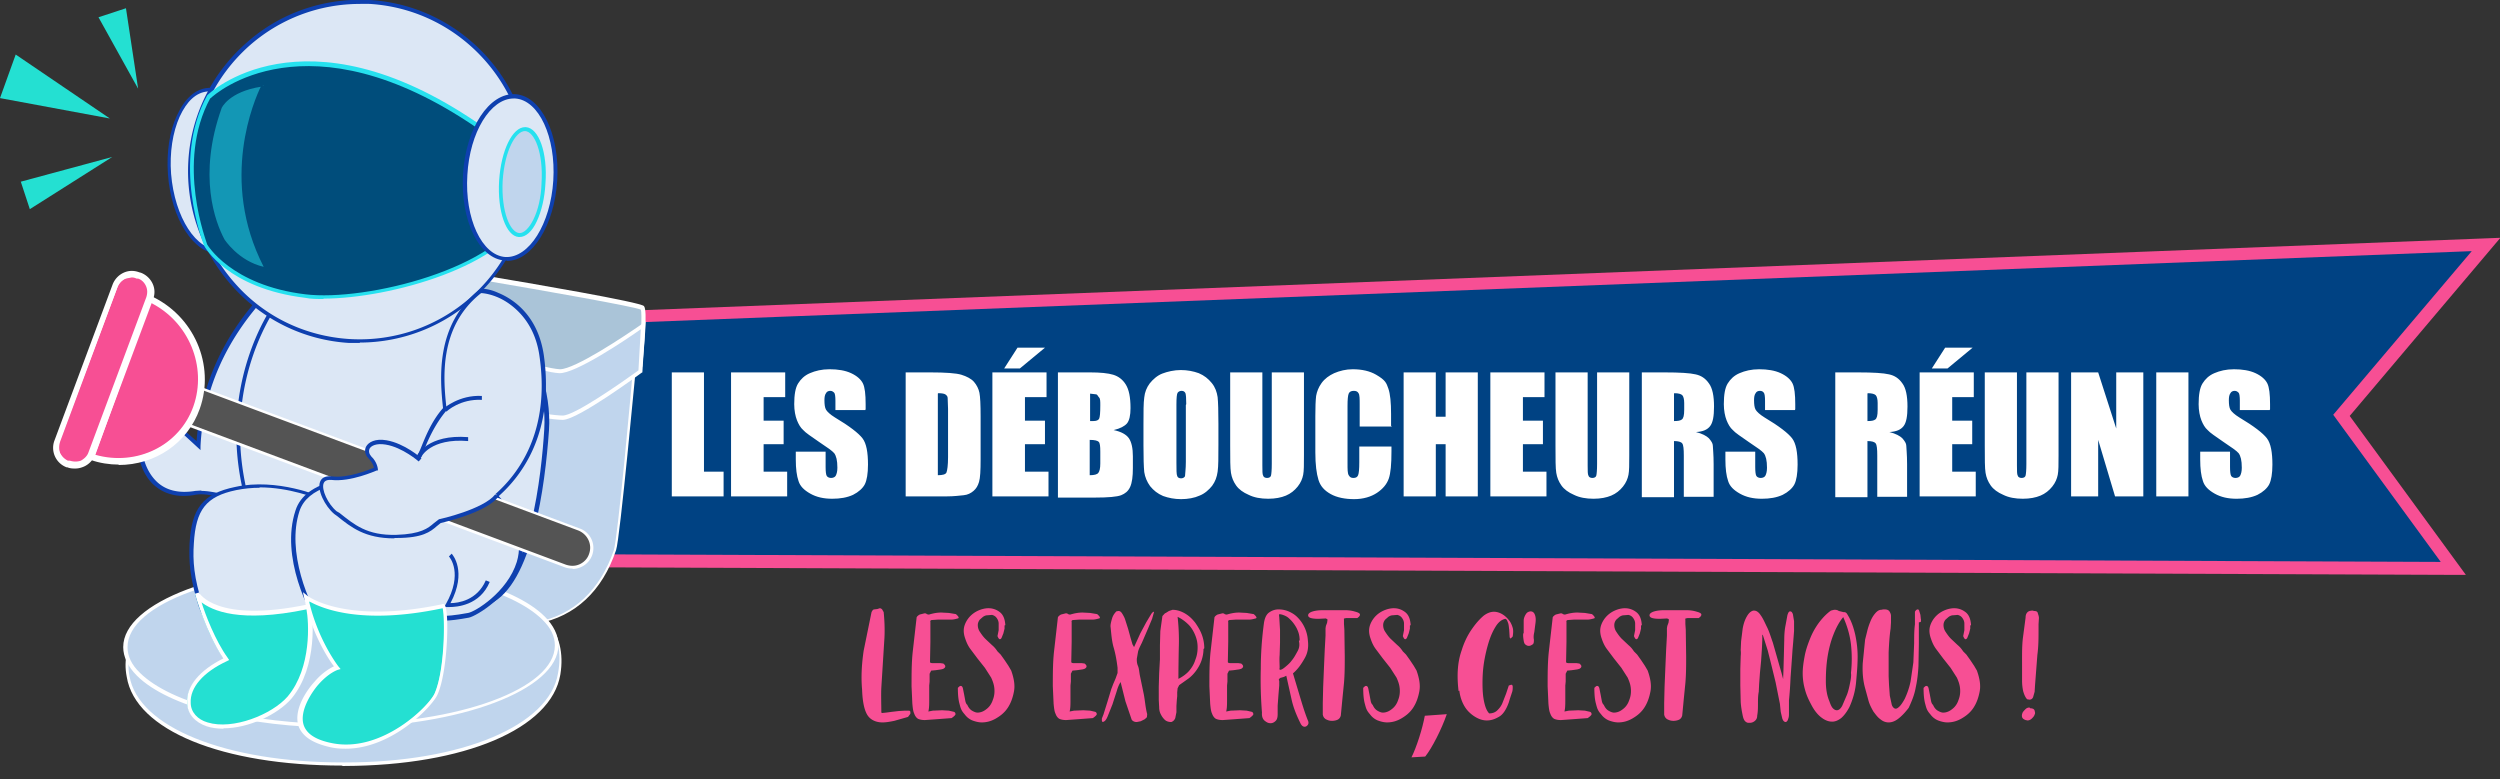 <svg xmlns="http://www.w3.org/2000/svg" viewBox="0 0 637.1 198.6"><rect x="0" y="0" width="637.1" height="198.6" fill="#333333" stroke="none"/><defs><style>.st2{fill:#c0d5ed}.st3{fill:#26e1ef}.st4{fill:#004d7b}.st5{fill:#fff}.st6{fill:#f74f94}.st7{fill:#0e40af}.st8{fill:#dce7f5}.st10{fill:#24e0d2}</style></defs><g id="textes"><path d="M625.1 144.9l-490.9-2.1 18.1-30.8-28.6-30 509.6-20-36.9 43.7z" fill="#004283"></path><path d="M628.4 146.5h-3.2l-493.8-2 19-32.2-30.2-31.7h3.6l513.4-20-38.4 45.4zm-491.2-5.3l484.8 2-27.4-37.5L629.9 64 127.5 83.5l27 28.2z" class="st6"></path><path d="M179.4 94.9v25.3h5v6.3h-13.2V94.9h8.2zm7 0h13.7v6.3h-5.5v6h5.1v6h-5.1v7h6v6.3h-14.3V94.9zm34.1 9.6h-7.6v-2.4c0-1-.1-1.8-.3-2s-.5-.5-1-.5-.9.2-1.1.6c-.3.4-.4 1-.4 1.8 0 1 .1 1.9.4 2.4.3.5 1 1.2 2.3 2 3.7 2.2 6 4 7 5.3s1.4 3.6 1.4 6.7c0 2.3-.3 4-.8 5s-1.6 2-3 2.7c-1.5.7-3.3 1-5.3 1-2.2 0-4-.4-5.6-1.3s-2.6-1.9-3-3.2q-.7-2-.7-5.5v-2h7.6v3.9c0 1.2.1 2 .3 2.3s.6.5 1.1.5 1-.2 1.2-.6.4-1 .4-2c0-1.9-.3-3-.8-3.7-.5-.6-1.8-1.5-3.9-2.9-2-1.4-3.4-2.3-4-3-.7-.6-1.2-1.5-1.6-2.5s-.7-2.5-.7-4.1c0-2.4.3-4.2 1-5.3s1.6-2 3-2.6 3-1 5-1c2.1 0 4 .3 5.5 1s2.5 1.6 3 2.6.7 2.8.7 5.3v1.3zm10.3-9.6h6.2c4 0 6.7.2 8 .6s2.5 1 3.2 1.8 1.2 1.8 1.4 2.8.3 3 .3 6v11c0 2.8-.1 4.7-.4 5.7s-.7 1.7-1.4 2.3-1.5 1-2.5 1.1-2.5.3-4.4.3h-10.4zm8.2 5.4v20.8c1.2 0 2-.2 2.2-.7s.4-1.8.4-3.9v-12.3l-.1-2.8c0-.4-.3-.7-.6-.9-.3-.2-1-.3-1.8-.3m13.9-5.3h13.7v6.3h-5.5v6h5.1v6h-5.1v7h6v6.3h-14.3V94.9zm13.3-6.3l-6.4 5.3h-4l3.4-5.3zm3.3 6.3h8.2c2.6 0 4.6.2 5.9.6s2.4 1.2 3.2 2.5 1.2 3.2 1.2 6q0 2.8-.9 3.9c-.6.7-1.7 1.3-3.4 1.7 1.9.4 3.2 1.1 3.9 2.1q1 1.5 1 4.6v3c0 2.1-.2 3.7-.7 4.8s-1.3 1.7-2.3 2.1q-1.6.6-6.6.6h-9.5zm8.2 5.4v7h.8c.8 0 1.3-.2 1.5-.6s.3-1.5.3-3.4c0-1 0-1.7-.3-2s-.4-.7-.7-.8l-1.7-.2m0 12v8.8c1.2 0 1.9-.2 2.2-.6s.5-1.1.5-2.4v-3c0-1.4-.1-2.2-.4-2.5s-1-.5-2.3-.5m32.8 1.3c0 3.2 0 5.4-.2 6.8s-.6 2.5-1.4 3.6c-.8 1-1.9 2-3.2 2.5-1.3.6-3 .9-4.7.9-1.7 0-3.2-.3-4.6-.8-1.4-.6-2.4-1.4-3.3-2.5-.8-1.1-1.3-2.3-1.5-3.6q-.2-2-.2-6.8v-5.4c0-3.2 0-5.4.2-6.8q.2-2 1.4-3.6c.8-1 1.9-2 3.2-2.5s3-.9 4.7-.9 3.2.3 4.6.8c1.4.6 2.4 1.4 3.3 2.5s1.3 2.3 1.5 3.6q.2 2 .2 6.8zm-8.2-10.4q0-2.2-.2-2.8c-.2-.4-.5-.6-1-.6-.4 0-.8.2-1 .5s-.3 1.3-.3 3v14.8c0 1.8 0 3 .2 3.4.1.4.5.6 1 .6s1-.3 1-.7.2-1.7.2-3.5v-14.5zm30-8.1V116c0 2.4 0 4-.2 5s-.6 2-1.4 3-1.8 1.8-3 2.3-2.7.8-4.5.8c-1.9 0-3.6-.3-5-1-1.4-.6-2.5-1.4-3.2-2.4-.7-1-1.1-2-1.3-3.2s-.2-3.5-.2-7V94.9h8.2v23.7c0 1.4 0 2.3.2 2.6.1.4.5.6 1 .6s.9-.2 1-.6c.1-.4.2-1.4.2-3V94.9h8.2zm22.4 13.8h-8.2v-5.5c0-1.6 0-2.6-.3-3-.2-.4-.6-.6-1.2-.6q-1 0-1.3.7c-.2.5-.3 1.5-.3 3.1v14.7c0 1.5 0 2.5.3 3s.6.7 1.2.7 1-.2 1.2-.7.3-1.6.3-3.3v-4h8.2v1.2c0 3.3-.2 5.6-.7 7s-1.5 2.6-3 3.6-3.5 1.6-5.8 1.6-4.4-.4-6-1.3-2.6-2-3.1-3.6-.8-3.9-.8-7V106q0-3.4.2-5.1c.2-1.1.6-2.2 1.4-3.3s1.9-1.9 3.2-2.5c1.4-.6 3-1 4.7-1q3.6 0 6 1.4c2.4 1.4 2.6 2.1 3.1 3.5s.7 3.6.7 6.5v3zm21.9-13.8v31.6h-8.2v-13.3h-2.5v13.3h-8.2V94.9h8.2v11.3h2.5V94.9zm3.3 0h13.7v6.3h-5.5v6h5.1v6h-5.1v7h6v6.3h-14.3V94.9zm35.3 0V116c0 2.4 0 4-.2 5s-.6 2-1.4 3-1.8 1.8-3 2.3-2.7.8-4.5.8c-1.9 0-3.6-.3-5-1-1.4-.6-2.5-1.4-3.2-2.4-.7-1-1.1-2-1.3-3.2s-.2-3.5-.2-7V94.9h8.2v23.7c0 1.4 0 2.3.2 2.6.1.4.5.6 1 .6s.9-.2 1-.6c.1-.4.2-1.4.2-3V94.9h8.2zm3.2 0h5.8q5.8 0 7.9.5c1.4.3 2.5 1 3.4 2.3.9 1.2 1.3 3.2 1.3 5.9 0 2.5-.3 4.1-1 5s-1.8 1.4-3.6 1.5c1.6.4 2.7 1 3.3 1.6.6.7 1 1.3 1 1.9s.2 2.1.2 4.7v8.3h-7.6v-10.5c0-1.7-.1-2.7-.4-3.1-.3-.4-1-.6-2.1-.6v14.3h-8.2zm8.2 5.4v7c1 0 1.6-.1 2-.4s.6-1 .6-2.5v-1.7c0-1-.2-1.7-.5-2s-1-.5-2-.5zm30.8 4.2h-7.6v-2.4c0-1-.1-1.8-.3-2-.2-.3-.5-.5-1-.5s-.9.2-1.1.6c-.3.4-.4 1-.4 1.8 0 1 .1 1.9.4 2.4.3.5 1 1.2 2.3 2 3.7 2.2 6 4 7 5.3s1.4 3.6 1.4 6.7c0 2.3-.3 4-.8 5s-1.6 2-3 2.7c-1.5.7-3.3 1-5.3 1-2.2 0-4-.4-5.6-1.3s-2.6-1.9-3-3.2q-.7-2-.7-5.5v-2h7.6v3.9c0 1.2.1 2 .3 2.3s.6.5 1.1.5 1-.2 1.2-.6.4-1 .4-2c0-1.9-.3-3-.8-3.7-.5-.6-1.8-1.5-3.9-2.9-2-1.4-3.4-2.3-4-3-.7-.6-1.2-1.5-1.6-2.5s-.7-2.5-.7-4.1c0-2.4.3-4.2 1-5.3s1.6-2 3-2.6 3-1 5-1c2.1 0 4 .3 5.5 1s2.5 1.6 3 2.6.7 2.8.7 5.3v1.3zm10.3-9.6h5.8q5.8 0 7.9.5c1.4.3 2.5 1 3.4 2.3.9 1.2 1.3 3.2 1.3 5.9 0 2.5-.3 4.1-1 5s-1.8 1.4-3.6 1.5c1.6.4 2.7 1 3.3 1.6.6.7 1 1.3 1 1.9s.2 2.1.2 4.7v8.3h-7.6v-10.5c0-1.7-.1-2.7-.4-3.1-.3-.4-1-.6-2.1-.6v14.3h-8.2zm8.2 5.4v7c1 0 1.6-.1 2-.4s.6-1 .6-2.5v-1.7c0-1-.2-1.7-.5-2s-1-.5-2-.5zm13.4-5.4H503v6.3h-5.5v6h5.1v6h-5.1v7h6v6.3h-14.3V94.9zm13.4-6.3l-6.4 5.3h-4l3.4-5.3zm21.9 6.3V116c0 2.4 0 4-.2 5s-.6 2-1.4 3-1.8 1.8-3 2.3-2.7.8-4.5.8c-1.9 0-3.6-.3-5-1-1.4-.6-2.5-1.4-3.2-2.4-.7-1-1.1-2-1.3-3.2s-.2-3.5-.2-7V94.9h8.2v23.7c0 1.4 0 2.3.2 2.6.1.4.5.6 1 .6s.9-.2 1-.6c.1-.4.2-1.4.2-3V94.9h8.2zm21.6 0v31.6H539l-4.3-14.4v14.4h-6.9V94.9h6.9l4.6 14.3V94.9zm11.5 0v31.6h-8.2V94.9zm20.7 9.6h-7.6v-2.4c0-1-.1-1.8-.3-2s-.5-.5-1-.5-.9.2-1.1.6c-.3.4-.4 1-.4 1.8 0 1 .1 1.9.4 2.4.3.5 1 1.2 2.3 2 3.7 2.2 6 4 7 5.3s1.4 3.6 1.4 6.7c0 2.3-.3 4-.8 5s-1.6 2-3 2.7c-1.5.7-3.3 1-5.3 1-2.2 0-4-.4-5.6-1.3s-2.6-1.9-3-3.2q-.7-2-.7-5.5v-2h7.6v3.9c0 1.2.1 2 .3 2.3s.6.5 1.1.5 1-.2 1.2-.6.4-1 .4-2c0-1.9-.3-3-.8-3.7-.5-.6-1.8-1.5-3.9-2.9-2-1.4-3.4-2.3-4-3-.7-.6-1.2-1.5-1.6-2.5s-.7-2.5-.7-4.1c0-2.4.3-4.2 1-5.3s1.6-2 3-2.6 3-1 5-1c2.1 0 4 .3 5.5 1s2.5 1.6 3 2.6.7 2.8.7 5.3v1.3z" class="st5"></path><path d="M224.8 181.7l1-.1 1.5-.2 1.7-.2 1.6-.1h.9c.2 0 .4 0 .5.3v.5l-.6.8-3.5 1c-1 .2-2 .4-3 .4-1.6 0-3-.6-3.8-1.8-.8-1.2-1.3-3.4-1.4-6.5-.3-3.3-.1-6.6.4-10l2-9.8c.2-.4.4-.7.7-.7l.8-.1.6-.2a.9.9 0 0 1 .6.3l.4.7c.2 2 .3 4.3.2 6.4l-.4 6.4-.4 6.4c-.1 2 0 4.3 0 6.4zm11.4-.3l1.5-.3 2.4-.1 1.7.1 1.3.3c.3.1.4.4.4.6s-.4.6-1 1l-4 .3-2.8.2q-1 0-1.7-.3c-.4-.2-.8-.7-1-1.3-.3-.6-.4-1.5-.5-2.6l-.2-4.4c0-3 0-6 .3-8.8l1-8.8c.1-.2.4-.5.8-.7l1.2-.3c.2 0 .4 0 .6.2l.3.1h.3c1-.3 2-.5 3.1-.5l1.9.1 1.8.3c.7.6.9 1 .5 1.1s-1 .3-1.7.3H239l-1.4.1c-.4 0-.6.2-.5.5v5.1l-.1 5.1c0 .2.3.3.7.3h2l.7.1c.5.4.6.7.4 1s-.5.4-1 .5l-1.4.2-1.1.1-.4.8v2l-.1 1v3.7c0 1.3 0 2.5-.4 3.5zm19.8-22v.8l-.3 1.2-.4 1c-.1.3-.3.5-.5.5s-.4-.3-.6-.8l.3-1.5v-1.7c0-.5-.2-1-.5-1.4q-.4-.6-1.2-.8l-1.2.1c-.4 0-.8.2-1.1.4l-.8.7q-.4.5-.5 1.1-.1 1.1.5 2c.4.6.8 1.2 1.4 1.8l1.7 1.6c.6.5 1 1 1.4 1.6l.8.8 1 1.4 1 1.5.7 1.2c.7 2 1 3.7.7 5.3-.3 1.6-.8 3-1.6 4.2s-1.8 2-3 2.7c-1.2.7-2.4 1-3.6 1-.8 0-1.6-.2-2.4-.5q-1.2-.5-2-1.6c-.9-1-1-1.6-1.3-2.7-.3-1.1-.4-2.5-.4-4 .3-.3.5-.5.7-.5.3 0 .5.2.6.7l.3 1.5.3 1.6c.1.5.3.9.5 1 .3.7.7 1.2 1.2 1.5s1 .5 1.4.5q1.2 0 2.3-.9c.8-.6 1.3-1.4 1.6-2.3.4-1 .5-2 .4-3s-.4-1.8-.8-2.7l-1.6-2.5-1.9-2.4-1.8-2.4c-.6-.8-1-1.7-1.3-2.6-.4-1.1-.5-2.1-.3-3s.7-1.8 1.3-2.5c.6-.7 1.4-1.3 2.3-1.7s1.8-.6 2.6-.6c1 0 2 .3 2.9 1s1.3 1.8 1.4 3.3zm16.2 22l1.5-.3 2.4-.1 1.7.1 1.3.3c.3.1.4.4.4.6s-.4.6-1 1l-4 .3-2.8.2q-1 0-1.7-.3c-.4-.2-.8-.7-1-1.3-.3-.6-.4-1.5-.5-2.6l-.2-4.4c0-3 0-6 .3-8.8l1-8.8c.1-.2.4-.5.8-.7l1.2-.3c.2 0 .4 0 .6.2l.3.1h.3c1-.3 2-.5 3.1-.5l1.9.1 1.8.3c.7.6.9 1 .5 1.1s-1 .3-1.7.3H275l-1.4.1c-.4 0-.6.2-.5.5v5.1l-.1 5.1c0 .2.3.3.7.3h2l.7.1c.5.4.6.7.4 1s-.5.4-1 .5l-1.4.2-1.1.1-.4.8v2l-.1 1v3.7c0 1.3 0 2.5-.4 3.5zm13.4-7.6c-.3.4-.7 1.2-1 2.3l-1.1 3.4-1.2 3c-.4 1-.8 1.4-1.3 1.5a.6.6 0 0 1-.2-.4v-.5l.2-.5.2-.5 1-3.2 1-3.3.5-1.3.6-1.4.5-1.4v-1.3c-.2-1.7-.5-3.5-1-5.2s-.6-3.6-.8-5.4c0-.6.2-1.3.4-2s.6-1.3 1.1-1.8l.5-.1c.4 0 .7.2 1 .7.3.5.6 1 .8 1.7l.7 2.2.6 2.2.5 1.7.4.7.1-.2 1.5-3.3 1.5-2.8 1.2-2c.3-.5.6-.7.7-.7.1 0 .1.1 0 .4l-.4 1.4-1 2.4-1.6 3.7c-.5 1-.9 1.8-1 2.4l-.3 1.7c0 .5 0 1.1.3 1.8s.3 1.5.5 2.5l1 4.8c.3 1.6.4 3.2.8 4.8.1.2 0 .5 0 .8s-.4.5-.6.7l-1 .5-1 .2c-.6 0-1-.2-1.3-.6l-1.6-4.7-1.2-4.8zm21.1-8.4c0 1-.2 2-.5 2.9s-.8 1.8-1.3 2.5-1.2 1.5-2 2.1l-2.4 1.7-.4.8-.1 1v1l-.1 1-.1 1.5v1.6l-.3 1.5c-.2.5-.5.8-1 1-.7 0-1.3-.2-1.7-.6s-.7-.8-1-1.4-.4-1.2-.4-1.8l-.1-1.8V175l.1-3.4.2-3.6v-3.6l.1-3.6.5-3.6c0-.2.1-.3.3-.5s.3-.4.6-.5l.8-.5.9-.3c1.2 0 2.3.4 3.3 1s1.8 1.4 2.5 2.3c.7 1 1.3 2 1.7 3.1s.6 2.3.6 3.4zm-6.4 7.6c1-.5 2-1.2 2.7-2s1.3-1.8 1.6-2.8c.4-1 .6-2 .6-3.2s-.2-2.1-.6-3.1c-.4-1-1-2-1.7-2.7s-1.7-1.5-2.8-2c.3 2.7.4 5.3.3 8a518 518 0 0 0-.1 8zm11.8 8.4l1.5-.3 2.4-.1 1.7.1 1.3.3c.3.1.4.4.4.6s-.4.6-1 1l-4 .3-2.8.2q-1 0-1.7-.3c-.4-.2-.8-.7-1-1.3-.3-.6-.4-1.5-.5-2.6l-.2-4.4c0-3 0-6 .3-8.8l1-8.8c.1-.2.4-.5.8-.7l1.2-.3c.2 0 .4 0 .6.2l.3.1h.3c1-.3 2-.5 3.1-.5l1.9.1 1.8.3c.7.6.9 1 .5 1.1s-1 .3-1.7.3h-3.4l-1.4.1c-.4 0-.6.2-.5.5v5.1l-.1 5.1c0 .2.3.3.7.3h2l.7.1c.5.4.6.7.4 1s-.5.4-1 .5l-1.4.2-1.1.1-.4.8v2l-.1 1v3.7c0 1.3 0 2.5-.4 3.5zm15.7-9.2l-.6.3-.7.2c-.2 0-.4.2-.5.3q-.2.2 0 .5v1.2l-.2 2.4-.2 2.7v2.1c0 .8-.1 1.4-.5 1.8-.4.4-.8.6-1.3.6-.6 0-1-.2-1.6-.7q-.7-.7-.6-2c-.3-3.8-.4-7.5-.3-11.2q0-5.6.8-11.6c.2-1.3.6-2.2 1.3-2.7s1.5-.8 2.4-.8c1 0 2 .2 3 .7s1.6 1 2.3 1.8a9.1 9.1 0 0 1 2.2 5.4c.2 1.7 0 3.2-.9 4.7-.8 1.4-1.7 2.7-2.9 3.7l1.8 6c.6 2 1.2 4 2 6 .2.4.2.8 0 1.1-.2.3-.5.5-.8.5-.4 0-.7-.2-1-.7-1-2-1.8-3.9-2.3-6l-1.4-6.3zm3.4-9c0-.7-.1-1.4-.3-2a7.6 7.6 0 0 0-1-2 7.7 7.7 0 0 0-1.4-1.6c-.5-.5-1.2-.8-1.9-1l-.5-.1c-.1 0-.2.2-.1.7l.2 3.3v3.3l-.1 3.2c-.1 1 0 2.1 0 3.2-.1.3 0 .5.1.5.3 0 .7-.2 1.3-.7s1.2-1 1.7-1.7c.6-.7 1-1.5 1.5-2.4s.5-1.8.3-2.6zm6.8-5.6l-2 .1c-1 0-1.8-.1-2.2-.3s-.5-.5-.4-.8.5-.6 1.2-.8c.7-.2 1.5-.3 2.6-.3h5.5c.9 0 1.7.1 2.4.3s1.1.3 1.4.6c.2.3 0 .7-.6 1.1h-2.8l-.5.1c-.2.1-.1.2-.1.4v1l.1 1.5.1 6.8c0 2.3 0 4.5-.2 6.8l-.4 4-.4 4.2c-.1.5-.4.9-.8 1.1-.4.2-1 .3-1.4.3-.6 0-1-.1-1.6-.4-.5-.3-.7-.7-.8-1.2v-2.9l.1-4.2.2-4.8.2-4.6.2-3.6v-1.9l.1-.6.3-.8.1-.7c0-.2-.1-.3-.3-.3h-.1zm21.3 1.8v.8l-.3 1.2-.4 1c-.1.3-.3.5-.5.5s-.4-.3-.6-.8l.3-1.5v-1.7c0-.5-.2-1-.5-1.4q-.4-.6-1.2-.8l-1.2.1c-.4 0-.8.2-1.1.4l-.8.7q-.4.5-.5 1.1-.1 1.1.5 2c.4.6.8 1.2 1.4 1.8l1.7 1.6c.6.5 1 1 1.4 1.6l.8.8 1 1.4 1 1.5.7 1.2c.7 2 1 3.7.7 5.3-.3 1.6-.8 3-1.6 4.2s-1.8 2-3 2.7c-1.2.7-2.4 1-3.6 1-.8 0-1.6-.2-2.4-.5q-1.2-.5-2-1.6c-.9-1-1-1.6-1.3-2.7-.3-1.1-.4-2.5-.4-4 .3-.3.5-.5.7-.5.3 0 .5.2.6.7l.3 1.5.3 1.6c.1.5.3.9.5 1 .3.7.7 1.2 1.2 1.5s1 .5 1.4.5q1.2 0 2.3-.9c.8-.6 1.3-1.4 1.6-2.3.4-1 .5-2 .4-3s-.4-1.8-.8-2.7l-1.6-2.5-1.9-2.4-1.8-2.4c-.6-.8-1-1.7-1.3-2.6-.4-1.1-.5-2.1-.3-3s.7-1.8 1.3-2.5c.6-.7 1.4-1.3 2.3-1.7s1.8-.6 2.6-.6c1 0 2 .3 2.9 1s1.3 1.8 1.4 3.3zm12.4 16.7c-.2-1.7-.3-3.5-.2-5.2.1-1.8.4-3.5 1-5.2q.8-2.6 2.2-4.8c1-1.5 2-2.8 3.4-4 .8-.6 1.7-1 2.6-1 .7 0 1.4.2 2.1.6s1.2.9 1.7 1.5.8 1.3 1 2 .1 1.5 0 2.2l-.5.5c-.2 0-.3-.2-.3-.7l-.1-1.6c-.1-.6-.1-1.2-.3-1.7s-.3-.9-.7-1c-.9.2-1.7.8-2.4 1.9s-1.3 2.4-1.8 4-.9 3.3-1.2 5.1c-.3 1.9-.4 3.6-.4 5.4s.1 3.3.4 4.7c.3 1.4.7 2.4 1.3 3h.1c.8 0 1.5-.3 2-.8s1-1.1 1.3-1.9l.9-2.3.7-2.1.6-.2c.3 0 .4.2.4.6 0 .4 0 .9-.2 1.4l-.5 1.5-.3 1c-.6 1.7-1.4 3-2.4 3.6s-2 1-3.2 1c-.8 0-1.6-.2-2.4-.6s-1.5-.9-2.2-1.6-1.2-1.5-1.6-2.4-.7-2-.8-3zm16.6-14.6V160v-1.8c0-.6.2-1.1.5-1.6s.6-.7 1.2-.8c.7 0 1 .4 1.2 1s.2 1.3.1 2l-.3 2.3c-.2.8-.2 1.4-.1 1.9 0 .5 0 1-.3 1.2s-.6.4-1 .4q-.4 0-.8-.3c-.3-.2-.4-.5-.5-1-.1-.7-.2-1.3-.1-2zm10 19.9l1.5-.3 2.4-.1 1.7.1 1.3.3c.3.1.4.4.4.6s-.4.6-1 1l-4 .3-2.8.2q-1 0-1.7-.3c-.4-.2-.8-.7-1-1.3-.3-.6-.4-1.5-.5-2.6l-.2-4.4c0-3 0-6 .3-8.8l1-8.8c.1-.2.4-.5.8-.7l1.2-.3c.2 0 .4 0 .6.2l.3.1h.3c1-.3 2-.5 3.1-.5l1.9.1 1.8.3c.7.6.9 1 .5 1.1s-1 .3-1.7.3h-3.4l-1.4.1c-.4 0-.6.2-.5.5v5.1l-.1 5.1c0 .2.3.3.7.3h2l.7.1c.5.4.6.7.4 1s-.5.4-1 .5l-1.4.2-1.1.1-.4.8v2l-.1 1v3.7c0 1.3 0 2.5-.4 3.5zm19.9-22v.8l-.3 1.2-.4 1c-.1.3-.3.5-.5.5s-.4-.3-.6-.8l.3-1.5v-1.7c0-.5-.2-1-.5-1.4q-.4-.6-1.2-.8l-1.2.1c-.4 0-.8.2-1.1.4l-.8.7q-.4.5-.5 1.1-.1 1.1.5 2c.4.6.8 1.2 1.4 1.8l1.7 1.6c.6.5 1 1 1.4 1.6l.8.8 1 1.4 1 1.5.7 1.2c.7 2 1 3.7.7 5.3-.3 1.6-.8 3-1.6 4.2s-1.8 2-3 2.7c-1.2.7-2.4 1-3.6 1-.8 0-1.6-.2-2.4-.5q-1.2-.5-2-1.6c-.9-1-1-1.6-1.3-2.7-.3-1.1-.4-2.5-.4-4 .3-.3.5-.5.7-.5.3 0 .5.2.6.7l.3 1.5.3 1.6c.1.5.3.9.5 1 .3.7.7 1.2 1.2 1.5s1 .5 1.4.5q1.2 0 2.3-.9c.8-.6 1.3-1.4 1.6-2.3.4-1 .5-2 .4-3s-.4-1.8-.8-2.7l-1.6-2.5-1.9-2.4-1.8-2.4c-.6-.8-1-1.7-1.3-2.6-.4-1.1-.5-2.1-.3-3s.7-1.8 1.3-2.5c.6-.7 1.4-1.3 2.3-1.7s1.8-.6 2.6-.6c1 0 2 .3 2.9 1s1.3 1.8 1.4 3.3zm6.8-1.8l-2 .1c-1 0-1.8-.1-2.2-.3s-.5-.5-.4-.8.5-.6 1.2-.8c.7-.2 1.5-.3 2.6-.3h5.5c.9 0 1.7.1 2.4.3s1.1.3 1.4.6c.2.3 0 .7-.6 1.1h-2.8l-.5.1c-.2.1-.1.2-.1.4v1l.1 1.5.1 6.8c0 2.3 0 4.5-.2 6.8l-.4 4-.4 4.2c-.1.5-.4.9-.8 1.1-.4.2-1 .3-1.4.3-.6 0-1-.1-1.6-.4-.5-.3-.7-.7-.8-1.2v-2.9l.1-4.2.2-4.8.2-4.6.2-3.6v-1.9l.1-.6.3-.8.1-.7c0-.2-.1-.3-.3-.3h-.1zm29.4 15.7l.1-2.6.1-3.6.1-4c0-1.3.1-2.6.3-3.6l.5-2.7c.2-.7.4-1 .7-1 .3 0 .5.2.7.7l.3 1.8v2.5l-.2 2.6-.2 2.3-.1 1.5-.4 5.6a98 98 0 0 1-.4 5.7v3.2c0 .6 0 1-.2 1.5-.1.4-.3.7-.6.8-.4 0-.7-.3-.9-.9l-.4-1.7-.2-2-.3-1.5-.8-4-1-4.1-1-4-1.2-3.8-.1-.3-.1.2v1.3l-.1 2.2-.2 3-.3 3.1-.2 2.8-.1 2c-.2 1-.2 2-.2 3s0 2-.2 3.1c0 .7-.3 1.1-.7 1.4s-.8.4-1.2.4-.7 0-.9-.2c-.4-.2-.7-.7-.9-1.7s-.4-2-.5-3.4l-.1-4.2v-4.2l.1-3.3c.1-.9 0-1.4 0-1.6l.1-2.2.4-3.2c.2-1.1.5-2.1 1-3s1-1.4 1.7-1.6h.2c.6 0 1.2.4 1.7 1.2.6.8 1 1.8 1.6 3s1 2.6 1.5 4l1.2 4.2 1 3.5.5 1.9zm19-6c0 2.2-.2 4.4-.4 6.6-.2 2.2-.8 4.3-1.7 6.3-.7 1.3-1.4 2.2-2.1 2.8-.8.6-1.5.9-2.3.9-1 0-1.9-.4-2.8-1.1s-1.7-1.7-2.4-3-1.3-2.5-1.7-4a15.2 15.2 0 0 1-.6-4.3c0-1.3.2-2.7.5-4.3s.8-3 1.4-4.5 1.4-2.9 2.3-4.1c1-1.3 2-2.3 3-3l.8-.2c.4 0 .8 0 1.2.3l1.2.3h.2c.3 0 .6.2.8.6 1 1.6 1.6 3.4 2 5.2.4 1.9.6 3.7.6 5.5zm-3.7-10c-1 1.2-1.8 2.7-2.5 4.5s-1.2 3.8-1.5 5.8c-.3 2-.4 4-.4 6s.3 3.7.9 5.1c.3.9.6 1.5.9 1.8.3.3.6.5 1 .5.5 0 1-.4 1.4-1.2l1.2-2.8c.4-1.1.6-2.1.8-3.1.2-1 .3-1.8.2-2.4q.4-3.6 0-7.3c-.3-2.5-1-4.8-2-7zm19.3 1.3v5.5l-.1 5.6c-.1 1.9-.3 3.7-.7 5.5-.3 1.8-1 3.5-1.8 5.2-1 1.3-1.9 2.2-2.7 2.8s-1.6.9-2.4.9-1.5-.3-2.1-.8c-.7-.5-1.2-1.2-1.8-2-.5-.9-1-1.8-1.3-3l-.9-3.3c-.5-2-.6-4-.5-6l.6-6 .5-2q.3-1.3.8-2.5c.3-.8.7-1.5 1.2-2.1s1-1 1.6-1l.5-.1h.4c.6 0 1 .2 1.2.5s.4.7.4 1.2v1.6l-.1 1.6c-.3 2-.4 4-.5 6v6.2l.1 2.2.2 2.7.5 2.3c.2.6.6 1 1 1 .3 0 .6-.2 1-.6s.8-1 1.3-1.9c.7-1.5 1.2-3 1.5-4.5l.7-4.8.2-4.9c0-1.6 0-3.3.2-4.8v-1.6-1.6c.2-.4.5-.6.7-.6.2 0 .3.1.4.4l.3 1 .1 1c.1.3 0 .6 0 .8zm13.1.8v.8l-.3 1.2-.4 1c-.1.3-.3.5-.5.5s-.4-.3-.6-.8l.3-1.5v-1.7c0-.5-.2-1-.5-1.4q-.4-.6-1.2-.8l-1.2.1c-.4 0-.8.2-1.1.4l-.8.7q-.4.5-.5 1.1-.1 1.1.5 2c.4.6.8 1.2 1.4 1.8l1.7 1.6c.6.5 1 1 1.4 1.6l.8.8 1 1.4 1 1.5.7 1.2c.7 2 1 3.7.7 5.3-.3 1.6-.8 3-1.6 4.2s-1.8 2-3 2.7c-1.2.7-2.4 1-3.6 1-.8 0-1.6-.2-2.4-.5q-1.2-.5-2-1.6c-.9-1-1-1.6-1.3-2.7-.3-1.1-.4-2.5-.4-4 .3-.3.5-.5.7-.5.3 0 .5.2.6.7l.3 1.5.3 1.6c.1.5.3.9.5 1 .3.7.7 1.2 1.2 1.5s1 .5 1.4.5q1.2 0 2.3-.9c.8-.6 1.3-1.4 1.6-2.3.4-1 .5-2 .4-3s-.4-1.8-.8-2.7l-1.6-2.5-1.9-2.4-1.8-2.4c-.6-.8-1-1.7-1.3-2.6-.4-1.1-.5-2.1-.3-3s.7-1.8 1.3-2.5c.6-.7 1.4-1.3 2.3-1.7s1.8-.6 2.6-.6c1 0 2 .3 2.9 1s1.3 1.8 1.4 3.3zm16.2-3.7c.5 0 .9.1 1 .5s.3.8.3 1.3l-.1 1.6v1.3c0 2.2 0 4.3-.3 6.5l-.5 6.5-.1 1.3-.1 1.6-.4 1.4c-.2.4-.5.6-.9.6l-.6-.1c-.4-.4-.7-1-1-2q-.3-1.3-.3-2.8t0-3V168c0-1.7 0-3.5.2-5.3l.7-5.3c0-.7.2-1.1.5-1.4s.8-.4 1.4-.4m-.7 24.9c.6 0 1 .2 1.1.6s.2.7 0 1c-.1.4-.4.7-.7 1s-.7.5-1.1.5l-.5-.1c-.5-.2-.8-.4-.9-.8s0-.7.1-1 .5-.7.8-1c.3-.3.7-.4 1-.4" class="st6"></path><path d="M145 98c1 .1 16.8-5.7 16.8-5.7s-4.1 45-5.1 48-5.3 15.6-19.7 18.4c-14.3 2.9-34-15.6-33.3-18.3.7-2.8 5.8-51.3 5.8-51.3L145 98z" class="st2"></path><path d="M133.7 159.5c-10.2 0-22-8.6-27.7-14.6-1.4-1.5-3-3.5-2.7-4.5.7-2.7 5.7-50.7 5.8-51.2v-.4h.4l35.6 8.8c1 0 10.7-3.5 16.6-5.7l.5-.2v.5c-.2 1.8-4.2 45.2-5.2 48-3.5 10.4-10.4 16.9-20 18.7q-1.6.3-3.2.3zm-24-69.8c-.5 5-5 48.3-5.7 50.9 0 .3.4 1.5 2.6 3.9 6.1 6.5 19.7 16.2 30.3 14 9.3-1.8 16-8.1 19.5-18.2 1-2.7 4.6-42.3 5-47.4-3.5 1.3-15.3 5.7-16.4 5.5l-35.2-8.8z" class="st5"></path><path d="M142.5 171.8c-2 13-23 22.9-54.6 23s-53-9.4-55.4-22.3c-3-18 24-25 55.5-25 31.5-.1 58 3.3 54.5 24.4" class="st2"></path><path d="M87.3 195.1c-30.7 0-52.8-9-55-22.6-.9-4.5.2-8.5 3-11.9 9.8-11.6 37.2-13.4 52.6-13.5 20.7 0 43.2 1.2 51.6 11.1 3 3.6 4.2 8.2 3.3 13.7-2.3 13.8-24.4 23.2-55 23.3h-.6zm2.3-47.4H88c-26.5.1-45 4.8-52 13.3-2.8 3.3-3.8 7-3 11.3 2.2 13 24.5 22 54.4 22h.5c29.8 0 52.1-9.4 54.3-22.7 1-5.3 0-9.6-3-13-8-9.5-29.4-11-49.6-11z" class="st5"></path><ellipse cx="86.84" cy="164.67" class="st2" rx="54.96" ry="20.23" transform="rotate(-.26 85.574 163.267)"></ellipse><path d="M86.3 185.4c-23 0-43.5-5.3-51.4-13.2-2.3-2.3-3.5-4.8-3.5-7.3 0-11.4 25-20.8 55.5-21h.5c22.9 0 43.5 5.3 51.4 13.2 2.3 2.3 3.5 4.8 3.5 7.3 0 11.4-25 20.8-55.5 21h-.5zm1-40.5H87c-30 .1-54.5 9-54.5 20 0 2.3 1 4.5 3.2 6.6 7.8 7.7 28 13 50.7 13h.5c30 0 54.5-9 54.5-20 0-2.3-1-4.5-3.2-6.6-7.8-7.7-28-13-50.7-13" class="st5"></path><path d="M123.2 70.8s39.6 6.6 40.5 7.6-.5 14.7-.5 14.7l-20.4 9.9-27.2-7z" fill="#aac4d8"></path><path d="M142.8 103.5l-27.9-7 8-26.3h.4c12 2 40 6.8 40.8 7.8 1 1 0 11-.4 15.1v.3zm-26.6-7.8l26.5 6.8 20-9.6c.6-6.3 1-13 .6-14-1.8-.8-24.5-4.8-39.8-7.4l-7.4 24.3z" class="st5"></path><path d="M121.3 89s16.7 5.3 21.3 5.6c4.5.2 21.3-11.7 21.3-11.7l-.7 11.8s-16 11.7-19.8 11.8-26-3.8-26-3.8l3.8-13.7z" class="st2"></path><path d="M143.4 107c-4 0-25.1-3.7-26-3.9h-.5l4-14.8.6.2c.2 0 16.7 5.4 21.2 5.6 3.8 0 16.4-8.4 21-11.6l.8-.6-.8 13-.2.1c-.7.5-16 11.8-20 12zm-25.3-4.8c3.4.6 21.7 3.7 25.3 3.7 3 0 14.7-8.2 19.3-11.5l.6-10.5c-3.5 2.5-16.7 11.4-20.8 11.2-4.2-.2-18-4.6-21-5.5z" class="st5"></path><path d="M68.7 79.3c13-6.9 52.4-1.8 52.4-1.8 9.7-.2 19.2 17.4 18.2 32-.8 12.5-3.8 38.7-14.6 43.8-12.6 6-18.2-.2-18.2-.2l-45.4-10s-5.4-56.9 7.7-63.8z" class="st8"></path><path d="M114.5 156.5c-5 0-7.7-2.3-8.3-2.9l-45.6-10.2v-.4c-.2-2.3-5.3-57.3 8-64.2 13-6.9 51-2 52.7-1.8 3 0 6.2 1.6 9 4.7 6.3 6.5 10.3 18.2 9.6 28-1 14.2-4.2 39.1-15 44.2-4.1 2-7.5 2.7-10.3 2.7zm-53-13.9l45.2 10v.1c.3.2 5.6 5.8 17.7.1 10.7-5 13.6-32 14.3-43.4.6-9.4-3.3-20.8-9.3-27-2.8-3-5.6-4.5-8.4-4.4-.5 0-39.4-5-52.1 1.7-12.1 6.3-8 58-7.4 63z" class="st7"></path><path d="M68.5 74.2c-1.2 1.5-16.7 15.7-18 39.6-7.7-7-8.2-7.7-7.5-6.2 0 0-6-3-7.2 5-.7 4 2 15.2 14 13 5.5-1 13.7 4.3 12.3-2.1-5.9-27.8 8.4-46.3 8.4-46.3s-1.5-4-2.2-3.2z" class="st8"></path><path d="M60 127.3c-1 0-2.4-.3-3.8-.6-2-.4-4.5-1-6.4-.6-4.4.8-8-.1-10.8-2.7-3.3-3.2-4.2-8.3-3.8-11 .5-2.8 1.5-4.7 3.2-5.5 1.4-.7 3-.5 3.8-.3a.5.5 0 0 1 .2-.2q.5-.4 5.4 4l2.3 2c1-14 6.7-26.8 17.2-38l.7-.8c.2-.2.5-.3.8-.2 1 0 1.7 2 2.3 3.6v.3l-.2.2c0 .2-14 18.5-8.4 45.8.3 1.5.1 2.5-.5 3-.5.5-1.2.7-2 .7zm-8.7-2.2c1.7 0 3.5.4 5.1.7 2.2.4 4.2.9 5 0 .4-.4.4-1 .2-2.2-5.4-26 6.8-44.2 8.4-46.4l-1.3-2.7c0 .2-.4.4-.6.7-10.6 11.4-16.3 24.3-17 38.5v1l-3.8-3.5c-1.3-1.2-2.4-2-3-2.8v.1l-1.5-.7s-2-1-3.9 0c-1.4.7-2.2 2.3-2.6 4.8-.4 2.4.5 7 3.5 10 2.4 2.4 5.8 3.2 10 2.5l1.5-.1zm17.1-51l.4.4z" class="st7"></path><path d="M81.7 127s-11-5-21.7-2.5c-8.3 1.8-10.7 5.7-11.2 14-.3 4.5 0 9 2.2 15.7s9.5 10 9.5 10l9.4-1.4c2.2-.3 8.4-3.5 8-5.7l2.4-3.8s7.5 5.8 16 .7c6.2-3.7-14.7-27-14.7-27z" class="st8"></path><path d="M60.5 164.8h-.1c-.3-.1-7.6-3.6-9.8-10.4-2.2-7-2.5-11.3-2.3-15.8.5-9.1 3.4-12.8 11.6-14.5 10.7-2.4 22 2.5 22 2.6h.2c.7.9 17 19 16 25.8-.1 1-.6 1.6-1.3 2-7.5 4.5-14.3.7-16.1-.4l-2 3.2c0 .5-.1 1-.5 1.5-1.5 2.2-6.1 4.3-8 4.6l-9.5 1.5zm5.7-40.5c-2 0-4 .2-6 .6-7.7 1.6-10.3 5-10.8 13.6-.3 4.4 0 8.7 2.2 15.5 2 6 8 9.3 9 9.8l9.4-1.5c1.6-.3 6-2.3 7.2-4.2.2-.3.4-.6.3-1v-.2l2.8-4.4.4.3c.3.2 7.4 5.5 15.4.7.5-.3.8-.8.9-1.4.9-6-14.4-23.4-15.6-24.8-1-.4-7.6-3.1-15.3-3.1z" class="st7"></path><ellipse cx="54.65" cy="43.53" class="st8" rx="11.49" ry="20.74" transform="rotate(-4.5 54.75 43.574)"></ellipse><path d="M55.8 64.7c-6.4 0-12.2-8.9-13-20.3-.4-5.6.4-11 2.3-15 2-4.4 4.8-6.8 8-7 6.6-.6 12.7 8.5 13.6 20.1S63 64.2 56.3 64.7h-.5zm-2.2-41.4H53c-3 .2-5.4 2.5-7.2 6.4-1.8 4-2.6 9.2-2.2 14.6.9 11.1 6.5 19.8 12.5 19.3s10.2-10 9.4-21c-.8-10.8-6.2-19.3-12-19.3z" class="st7"></path><ellipse cx="91.73" cy="43.72" class="st8" rx="43.21" ry="43.16" transform="rotate(-86.5 91.724 43.716)"></ellipse><path d="M91.8 87.4H89c-11.6-.7-22.3-6-30-14.7S47.3 52.7 48 41c.7-11.7 6-22.3 14.7-30 8.7-7.8 20-11.6 31.6-11 24 1.5 42.4 22.3 40.9 46.3-1.4 23.1-20.7 41-43.6 41zM91.7 1C81.3 1 71.3 4.8 63.5 11.7c-8.5 7.6-13.6 18-14.3 29.4s3 22.4 10.6 31c7.5 8.6 18 13.6 29.3 14.3 23.5 1.4 43.8-16.5 45.2-40S117.8 2.5 94.3 1a48 48 0 0 0-2.7 0z" class="st7"></path><path d="M53.2 24.6S76.7 1.2 121.7 32c39.7 27-21.7 46.2-43.9 43.5-19.6-2.4-25.4-13-25.4-13s-8.5-20.9.8-37.8" class="st4"></path><path d="M82.5 76.2c-1.7 0-3.3 0-4.7-.3C58 73.5 52.2 63 52 62.6c-.1-.3-8.5-21.3.8-38.3.2-.3 24.3-23.4 69 7.1 11 7.5 15.3 15 12.6 22.3-5.2 14-35 22.4-52 22.4zM53.6 25c-9 16.5-.8 37-.8 37.3 0 0 6 10.4 25 12.7 15.4 1.9 50-6.7 55.7-21.5 2.5-6.8-1.5-13.8-12.1-21-43.1-29.4-66.6-8.6-67.8-7.4" class="st3"></path><ellipse cx="130" cy="45.19" class="st8" rx="20.74" ry="11.49" transform="rotate(-86.49 129.992 45.199)"></ellipse><path d="M129.1 66.4h-.4c-6.6-.4-11.4-10.2-10.7-22s6.7-20.8 13.3-20.4c6.6.4 11.4 10.2 10.7 22-.7 11.4-6.4 20.5-12.8 20.5m1.7-41.4c-5.9 0-11.2 8.6-11.8 19.5-.7 11.1 3.7 20.5 9.7 20.9 6 .3 11.5-8.4 12.2-19.5s-3.7-20.5-9.7-20.9h-.4z" class="st7"></path><ellipse cx="133.14" cy="46.41" class="st2" rx="13.52" ry="5.46" transform="rotate(-86.49 133.127 46.414)"></ellipse><path d="M132.4 60.4h-.2c-3.2-.2-5.5-6.5-5-14.4.5-7.7 3.4-13.6 6.6-13.6h.2c3.3.2 5.6 6.5 5 14.4-.2 3.7-1 7-2.2 9.6-1.2 2.6-2.8 4-4.4 4m1.4-27c-2.4 0-5.2 5-5.7 12.7-.4 7.8 1.9 13.2 4.3 13.3 1.1 0 2.4-1.2 3.5-3.4 1.2-2.4 2-5.7 2.1-9.3.5-7.8-1.8-13.2-4.2-13.3z" class="st3"></path><g opacity=".5"><path d="M67.1 21.7c-9 1.3-10.8 5.7-10.8 5.7-6.5 18-1.3 30 .7 33.8 0 0 3.7 6 10.9 7.4-13-24.5-.8-46.8-.8-46.8" class="st3"></path><path d="M68.5 69h-.7c-7.2-1.4-11-7.3-11-7.5-2.4-4.5-7.1-16.6-.8-34.2 0-.2 2-4.7 11-6v.5l.3.1c-.1.2-12 22.4.8 46.5zm-2-46.9c-8.2 1.3-10 5.4-10 5.4-6.2 17.3-1.6 29.2.7 33.5 0 0 3.5 5.5 10 7-11.4-22.2-2.3-42.7-.7-46z" class="st4"></path></g><path d="M125.5 125.5s-44.7-11-49.7 4.7c-3.5 11 2.7 24.8 6.5 30.2 4.5 6.5 9.8 9.6 9.8 9.6l18.2-3.8s.3-4.6 0-9c0-1.2-.5-.5.2 0 .6.4 2 1.2 9.1-.2 3.4-.6 24.1-14 6-31.5" class="st8"></path><path d="M92 170.5l-.2-.1c-.2-.1-5.5-3.2-10-9.7-3.1-4.5-10.4-18.8-6.5-30.6 5-15.8 48.5-5.5 50.3-5h.2c6.4 6.2 8.7 12.5 6.8 18.7-2.4 8-11.2 13.2-13.1 13.6-5.4 1-7.6.9-8.8.4.3 4 0 8.2 0 8.3v.4l-18.8 4zm4.6-48.2c-9.6 0-18.3 1.8-20.3 8-3.3 10.2 2.2 23.6 6.4 29.7 4 5.7 8.6 8.8 9.5 9.3l17.6-3.7c0-1.2.2-5-.1-8.6-.2-.3-.3-.7-.2-1v-.3h.5c.3 0 .5.4.6.8.4.3 1.7 1 8.7-.3 1.8-.3 10-5.3 12.4-13 1.7-5.7-.4-11.7-6.5-17.5-1.5-.4-15.8-3.6-28.7-3.6z" class="st7"></path><path d="M106.7 116.4c.4 1 2-6.7 6.7-12-.8-8.3-2-21.4 9-30 .7-.5 13.5 1.4 15.7 16.5 4 28-15 40-23 42" class="st8"></path><path d="M115.2 133.4l-.3-1c7.6-2 26.6-13.6 22.6-41.5-1-7.5-4.9-11.5-7.9-13.6-3.3-2.3-6.4-2.6-7-2.6-11 8.7-9.6 22.2-8.8 29.5v.4c-3 3.5-4.9 7.9-5.8 10.3-.6 1.6-.8 2-1.3 2 0 0-.4 0-.6-.4l1-.4a.4.4 0 0 0-.3-.2h-.3l.7-1.6c1-2.4 2.6-6.8 5.7-10.3-.8-7.5-2-21.3 9.3-30.2.6-.5 3 0 4.7.8 3.7 1.5 10.2 5.6 11.7 16 4 28.6-15.4 40.5-23.3 42.6z" class="st7"></path><rect width="9.94" height="113.89" x="92.3" y="64.5" rx="4.97" ry="4.97" transform="rotate(110.46 97.24 121.408)" fill="#545454"></rect><path d="M146 144.9c-.7 0-1.4-.1-2-.3l-97.3-36.4c-2.7-1-4.1-4-3.1-6.8.5-1.3 1.5-2.4 2.8-3s2.7-.6 4-.1l97.4 36.4c2.7 1 4.1 4 3.1 6.8a5.3 5.3 0 0 1-2.8 3c-.7.3-1.4.5-2.2.5M48.5 98.6c-.7 0-1.3.1-2 .4a4.6 4.6 0 0 0-2.4 2.6c-.4 1.2-.4 2.4.1 3.5a4.6 4.6 0 0 0 2.6 2.4l97.4 36.4c1.2.4 2.4.4 3.5-.1s2-1.4 2.4-2.6c.9-2.4-.3-5-2.7-6L50.2 98.9c-.5-.2-1-.3-1.6-.3z" class="st5"></path><path d="M23.3 116.5c11.1 3.6 23-2 26.8-12.7 4-10.8-1.6-23-12.3-27.8z" class="st6"></path><path d="M30.3 118c-2.4 0-4.7-.3-7.1-1l-.5-.2 14.9-41.5.5.2c11 5 16.5 17.4 12.5 28.4-3.1 8.7-11.4 14.1-20.4 14.1m-6.3-2c10.8 3.2 22-2.2 25.7-12.5s-1.3-22-11.5-27z" class="st5"></path><path d="M30.3 118c-2.3 0-4.7-.5-7-1.2H23l14.8-41.2.3.1C49 80.6 54.4 93 50.5 104c-3.1 8.7-11.3 14-20.2 14m-6.5-1.7c11 3.4 22.3-2 26.1-12.6s-1.4-22.4-11.8-27.2z" class="st6"></path><path d="M30.3 118.4c-2.4 0-5-.4-7.2-1.2l-.8-.3 15.1-42 .8.4c11.2 5 16.7 17.7 12.7 28.9-3.1 8.7-11.3 14.3-20.7 14.3zm-6-2.5c10.6 3 21.5-2.4 25-12.4s-1.1-21.5-11-26.4z" class="st5"></path><rect width="51.21" height="9.35" x=".8" y="89.6" class="st6" rx="4.67" ry="4.67" transform="rotate(110.47 26.386 94.227)"></rect><path d="M19 119c-.5 0-1.1 0-1.7-.3-2.7-1-4-4-3-6.7l.5.2-.5-.2 14.6-39.2c1-2.7 4-4 6.7-3a5.2 5.2 0 0 1 3 6.7L24 115.7a5.2 5.2 0 0 1-4.8 3.4zm-3.8-6.6a4.2 4.2 0 0 0 2.5 5.4c1 .4 2.2.3 3.2 0a4.1 4.1 0 0 0 2.2-2.4l14.6-39.2c.4-1 .3-2.2-.1-3.2s-1.3-1.8-2.3-2.2c-2.1-.8-4.6.3-5.4 2.5z" class="st5"></path><path d="M19.2 119c-.6 0-1.1-.2-1.7-.4H17a4.8 4.8 0 0 1-2.8-6.3L29 72.7a4.8 4.8 0 0 1 2.5-2.7c1.2-.5 2.5-.6 3.7 0h.4c1.2.5 2.2 1.3 2.7 2.5s.6 2.5 0 3.7l-14.7 39.6a4.8 4.8 0 0 1-2.5 2.7c-.6.3-1.3.4-2 .4zm14.4-48.8c-.6 0-1.2.1-1.7.4a4.1 4.1 0 0 0-2.2 2.3l-14.8 39.6c-.4 1-.3 2.2 0 3.2s1.4 1.8 2.4 2.2l.4.1c1 .4 2.2.3 3.2 0a4.1 4.1 0 0 0 2.2-2.4L37.9 76c.4-1 .3-2.2-.1-3.2a4.1 4.1 0 0 0-2.3-2.2H35c-.5-.3-1-.4-1.4-.4z" class="st6"></path><path d="M19.2 119.4c-.6 0-1.3 0-2-.3H17a5.3 5.3 0 0 1-3.1-6.9l14.8-39.7c.5-1.3 1.5-2.4 2.8-3 1.3-.6 2.7-.6 4-.1l.4.1c1.3.5 2.4 1.5 3 2.8.6 1.3.6 2.7.1 4l-14.8 39.6a5.3 5.3 0 0 1-2.8 3c-.7.3-1.4.5-2.2.5zm14.4-48.7L32 71c-1 .4-1.6 1.1-2 2l-14.7 39.6c-.3 1-.3 2 0 2.8.5 1 1.2 1.6 2 2h.5c1 .3 1.9.3 2.8 0 .9-.5 1.6-1.2 1.9-2l14.8-39.7c.3-1 .3-1.9-.1-2.8-.4-.9-1.1-1.6-2-1.9h-.4c-.4-.2-.8-.3-1.3-.3" class="st5"></path><path d="M107 117s-4.2-3.7-8.6-4.5-6 2-4.2 3.8c1.4 1.4 1.6 3 1.6 3s-6.5 3-11.3 2.4-2 6.3 1 8.7c4 3.2 7.3 6.3 15.5 6.1 8.1-.2 9-2.6 11.1-3.9 0 0 11.3-2.5 14.5-6.5" class="st8"></path><path d="M100.5 137.2c-7.5 0-11-2.8-14.6-5.7l-.7-.5c-2.4-2-4.5-6.2-3.6-8.3.3-.7 1-1.5 3-1.3 4 .5 9.2-1.6 10.7-2.2-.1-.5-.5-1.5-1.4-2.4s-1.1-2-.6-3c.6-1.1 2.3-2.1 5.2-1.6 4.6.8 8.7 4.4 8.9 4.6l-.7.8s-4.1-3.6-8.4-4.3c-2.4-.4-3.7.3-4.1 1-.3.6-.2 1.3.4 2 1.6 1.5 1.7 3.3 1.7 3.3v.3H96c-.3.1-6.7 3-11.6 2.4-1.5-.1-1.8.6-1.9.8-.7 1.6 1.1 5.4 3.3 7.2l.7.4c3.8 3 7 5.8 14.5 5.6 6.3-.2 8.1-1.7 9.6-3l1.3-1h.1c.1 0 11.2-2.5 14.2-6.3l.8.6c-3.1 4-13.5 6.4-14.7 6.7l-1 .8c-1.6 1.4-3.6 3-10.2 3h-.6z" class="st7"></path><path d="M106.7 116.4s2.5-5.3 12.6-4.5" class="st8"></path><path d="M107.1 116.6l-.9-.4c.1-.2 2.8-5.6 13.1-4.8v1c-9.6-.8-12 4-12 4.2" class="st7"></path><path d="M114.8 141.5s4 4.4-.8 12.7c0 0 7.5.7 10.3-6.1" class="st8"></path><path d="M114.5 154.7h-1.4l.5-.7c4.5-7.9 1-12 .8-12.2l.7-.7c.2.2 4 4.5-.3 12.6 2 0 6.8-.7 9-5.8l1 .4c-2.5 6-8.4 6.4-10.3 6.4z" class="st7"></path><path d="M113.4 104.4s3.7-3.4 9.4-3" class="st8"></path><path d="M113.7 104.8l-.7-.7c.2-.1 4-3.5 9.8-3.2v1c-5.5-.3-9 2.9-9 3z" class="st7"></path><path d="M4 13.9l24 16.3L0 25zM28.6 40L5.3 46.3l2.3 7zm6.6-17.4L25.1 4.4l7-2.3zm14.6 128.7s4 8.5 28.4 3.4c.5 2 2 15-4.8 23.1-4 4.8-14.2 9-21 6.9-6.7-2.2-7.2-11.1 4.8-16.6-4.5-6.2-7.5-16.8-7.5-16.8z" class="st10"></path><path d="M56.9 185.7c-1.5 0-3-.2-4.2-.6-3-1-5-3.2-5-6-.3-4.2 3.2-8.3 9.2-11.3-4.3-6.4-7.1-16-7.2-16.5l1-.3s4.2 8 27.9 3h.5v.4c.7 2.3 2 15.4-4.8 23.6-3.5 4.1-11 7.6-17.3 7.6zm-5.6-32.4c1 3.3 3.6 10 6.7 14.3l.4.6-.6.3c-6 2.8-9.4 6.7-9.2 10.6 0 2.4 1.8 4.3 4.3 5 6.4 2 16.4-2 20.4-6.6 6.2-7.4 5.4-19.1 4.8-22.2-17 3.5-24 .4-27-2z" class="st5"></path><path d="M77.8 152.2s9.3 7.7 34.8 2.2c1-1 1.1 15.7-1.8 22.4-1.3 3-13.5 15.7-26.7 13-13.2-2.6-6.7-12.4-3.8-15.8 3-3.4 5.3-4 5.3-4s-5.6-7.2-7.8-17.9" class="st10"></path><path d="M88 190.8c-1.4 0-2.6-.1-3.9-.4-4.4-1-7-2.7-8-5.3-1.5-4.5 2.6-9.8 4-11.3 2-2.4 4-3.5 5-4-1.4-1.8-5.7-8.4-7.6-17.5l-.3-1.4 1.1.9s9.4 7.4 34.3 2.2a.6.6 0 0 1 .6 0c1.4.9 1 17-1.7 23-1.3 3-11.6 13.8-23.4 13.8m-9.3-37.4c2.3 9.8 7.4 16.4 7.5 16.5l.5.6-.7.2s-2.3.7-5 3.8c-.9 1-5 6.3-3.7 10.3.8 2.3 3.2 3.8 7.3 4.6 12.7 2.5 24.8-9.6 26.1-12.8 2.6-6 2.6-19.4 2-21.6-20.8 4.4-30.8 0-33.9-1.7z" class="st5"></path><path d="M359.7 193c1.3-2.6 2.8-7.3 3.4-10.6l5.6-.4c-1.3 3.8-3.8 8.7-5.5 10.8z" class="st6"></path></g></svg>